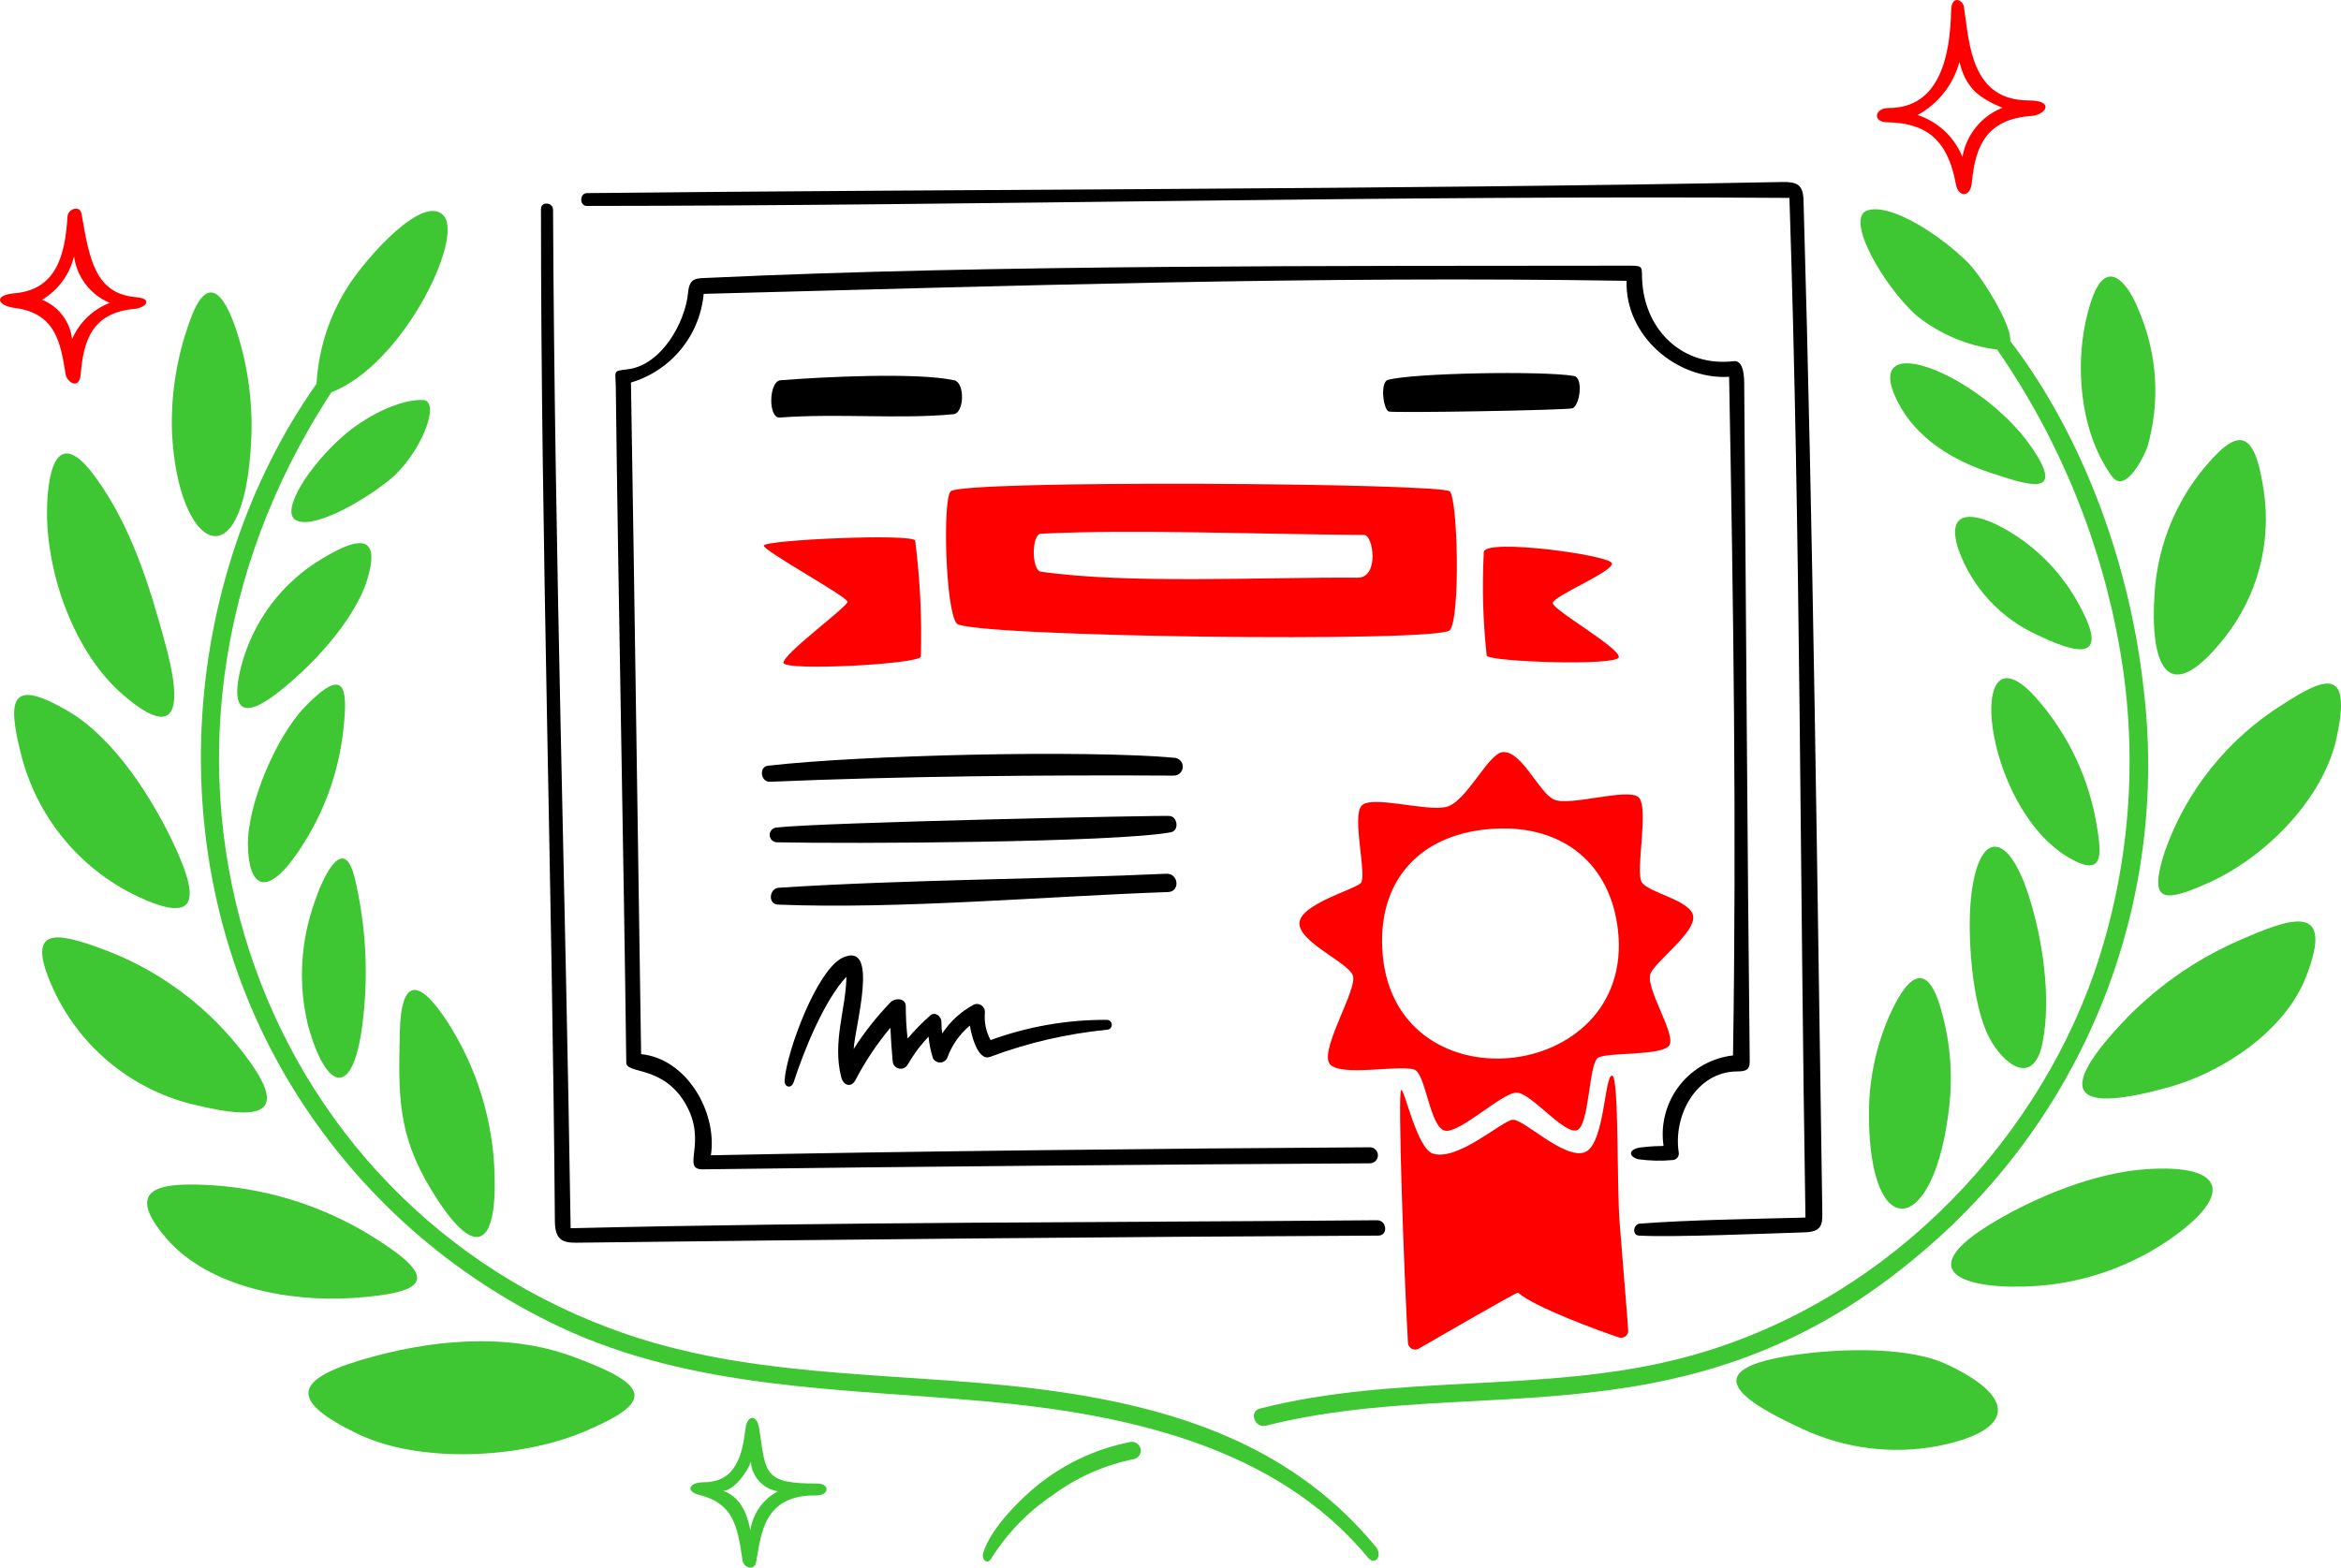 <svg width="209" height="140" viewBox="0 0 209 140" fill="none" xmlns="http://www.w3.org/2000/svg">
<path d="M149.376 103.593C149.452 103.583 149.526 103.558 149.593 103.52C149.66 103.481 149.718 103.429 149.765 103.368C149.812 103.306 149.846 103.236 149.865 103.161C149.884 103.086 149.888 103.008 149.876 102.932C149.358 99.599 151.459 95.735 155.029 95.685C155.742 95.675 156.223 95.642 156.213 94.771C156 75.579 155.883 54.23 155.721 34.4C155.716 33.779 155.721 32.146 154.779 32.256C150.302 32.78 146.946 29.598 146.621 25.241C146.52 23.876 146.836 23.724 145.52 23.726C119.339 23.764 88.798 23.621 63.438 24.804C62.211 24.862 61.561 24.726 61.433 26.112C61.181 28.841 59.021 32.622 56.04 32.978C54.663 33.143 54.96 33.088 54.976 34.52C55.204 53.712 55.679 75.955 55.912 94.901C55.925 95.952 59.202 95.108 61.208 98.588C63.213 102.068 60.744 104.459 62.764 104.427C81.856 104.173 103.055 103.998 122.303 103.89C122.493 103.89 122.675 103.815 122.809 103.68C122.943 103.546 123.019 103.364 123.019 103.174C123.019 102.984 122.943 102.802 122.809 102.668C122.675 102.533 122.493 102.458 122.303 102.458C104.359 102.558 79.77 102.83 63.469 103.173C64.053 99.258 61.268 94.541 57.238 94.139C56.952 75.813 56.652 53.457 56.331 34.16C58.08 33.642 59.634 32.611 60.792 31.199C61.95 29.788 62.657 28.062 62.824 26.243C90.448 25.528 117.513 24.628 145.22 25.078C145.064 29.958 149.653 33.916 154.371 33.652C154.756 53.886 155.041 74.013 154.721 94.254C153.796 94.36 152.901 94.648 152.088 95.1C151.274 95.553 150.557 96.162 149.978 96.891C149.4 97.621 148.97 98.458 148.715 99.354C148.459 100.25 148.382 101.188 148.489 102.113C148.536 102.525 148.768 102.195 146.377 102.484C145.276 102.699 145.47 103.335 146.276 103.528C147.303 103.671 148.344 103.693 149.376 103.593Z" fill="black"/>
<path d="M122.935 108.973C99.309 109.175 74.471 109.123 50.945 109.687C50.496 79.736 49.522 49.879 49.376 18.734C49.376 18.056 48.297 17.955 48.297 18.67C48.297 48.678 49.311 79.241 49.539 109.08C49.552 110.652 50.16 110.997 51.459 110.98C74.586 110.696 99.594 110.455 123.056 110.345C123.952 110.34 123.823 108.966 122.935 108.973Z" fill="black"/>
<path d="M161.014 17.855C160.974 16.49 160.422 16.229 159.108 16.254C123.89 16.942 87.438 16.869 52.387 17.246C51.752 17.253 51.709 18.39 52.387 18.39C87.803 18.371 124.398 17.424 159.757 17.674C160.756 47.797 160.699 79.22 161.188 108.735C156.506 108.856 150.704 108.945 146.392 109.278C145.821 109.322 145.679 110.304 146.32 110.343C149.212 110.516 157.656 110.16 161.074 110.056C162.545 110.012 162.712 109.485 162.694 108.328C162.23 78.128 161.885 47.94 161.014 17.855Z" fill="black"/>
<path d="M85.13 36.989C86.094 36.895 86.166 34.171 85.187 33.959C81.828 33.234 73.361 33.664 69.685 33.959C68.629 34.045 68.557 37.374 69.62 37.289C74.775 36.898 80.398 37.453 85.13 36.989Z" fill="black"/>
<path d="M140.511 33.574C137.662 33.098 126.113 33.312 123.917 33.924C123.202 34.122 123.476 36.524 123.98 36.746C124.337 36.903 139.979 36.631 140.397 36.46C141.055 36.191 141.377 33.719 140.511 33.574Z" fill="black"/>
<path d="M104.123 78.029C93.668 78.517 80.982 78.54 69.528 79.279C68.671 79.334 68.528 80.75 69.456 80.786C80.292 81.217 93.274 80.046 104.281 79.665C105.387 79.626 105.223 77.977 104.123 78.029Z" fill="black"/>
<path d="M104.816 67.669C96.757 66.954 76.776 67.429 68.557 68.384C67.737 68.478 67.908 69.847 68.729 69.816C80.516 69.315 93.082 69.2 104.787 69.265C104.891 69.267 104.995 69.248 105.093 69.21C105.19 69.172 105.279 69.115 105.354 69.042C105.429 68.969 105.489 68.882 105.531 68.787C105.573 68.691 105.595 68.588 105.597 68.483C105.599 68.378 105.58 68.274 105.542 68.177C105.504 68.08 105.447 67.991 105.374 67.915C105.301 67.84 105.215 67.78 105.119 67.738C105.023 67.696 104.92 67.674 104.816 67.672V67.669Z" fill="black"/>
<path d="M104.446 72.87C103.952 72.797 73.29 73.435 69.279 73.906C69.116 73.931 68.968 74.015 68.865 74.142C68.76 74.27 68.708 74.432 68.717 74.596C68.726 74.76 68.796 74.916 68.913 75.031C69.03 75.147 69.186 75.214 69.35 75.221C75.774 75.364 99.498 75.251 104.525 74.328C105.283 74.185 105.149 72.973 104.446 72.87Z" fill="black"/>
<path d="M75.102 96.191C75.303 96.97 76.002 97.162 76.38 96.441C77.248 94.782 78.292 93.22 79.492 91.783C79.541 92.79 79.602 93.798 79.699 94.797C79.717 94.986 79.809 95.16 79.955 95.28C80.102 95.401 80.29 95.459 80.478 95.441C81.201 95.371 80.965 94.64 82.899 92.583C82.961 93.236 83.093 93.88 83.292 94.505C83.353 94.62 83.444 94.716 83.555 94.783C83.667 94.85 83.794 94.885 83.924 94.885C84.054 94.885 84.181 94.85 84.292 94.783C84.404 94.716 84.495 94.62 84.556 94.505C84.959 93.368 85.661 92.36 86.589 91.589C86.675 92.197 87.25 94.816 88.395 94.383C91.763 93.122 95.281 92.307 98.859 91.959C98.976 91.948 99.084 91.891 99.158 91.8C99.233 91.709 99.268 91.593 99.257 91.476C99.245 91.359 99.188 91.251 99.097 91.177C99.007 91.102 98.89 91.067 98.773 91.078C95.249 91.063 91.749 91.675 88.438 92.886C88.027 92.131 87.85 91.27 87.931 90.414C87.938 90.295 87.916 90.177 87.866 90.069C87.817 89.962 87.741 89.868 87.646 89.797C87.551 89.726 87.44 89.68 87.323 89.663C87.206 89.646 87.086 89.658 86.975 89.699C85.822 90.312 84.841 91.204 84.12 92.293C84.069 91.95 84.044 91.603 84.048 91.256C84.048 90.764 83.483 90.303 83.042 90.692C82.323 91.329 81.65 92.017 81.029 92.75C80.921 91.787 80.866 90.819 80.865 89.85C80.865 89.135 79.915 89.091 79.516 89.499C78.278 90.777 77.171 92.178 76.215 93.679C76.325 91.664 78.55 84.028 75.258 85.512C72.939 86.557 70.219 93.943 70.048 96.465C70.005 97.101 70.653 97.287 70.868 96.615C71.749 93.878 73.588 89.327 75.565 87.227C75.544 90.018 74.291 93.031 75.102 96.191Z" fill="black"/>
<path d="M121.582 71.927C120.633 72.842 122.096 78.293 121.472 78.879C120.848 79.465 116.048 80.765 116.011 82.452C115.975 84.139 120.337 85.938 120.78 87.11C121.224 88.282 117.989 93.419 118.638 94.883C119.288 96.347 125.49 94.919 126.404 95.598C127.317 96.277 127.703 100.657 128.988 100.971C130.273 101.285 134.134 97.541 135.412 97.577C136.69 97.612 139.565 101.242 140.743 100.949C141.92 100.656 141.821 94.977 142.671 94.462C143.521 93.948 148.231 94.311 149.001 93.397C149.772 92.483 146.732 88.081 147.388 86.867C148.044 85.653 151.385 83.232 151.164 81.809C150.943 80.385 147.21 79.751 146.582 78.8C145.955 77.849 147.296 71.977 146.252 71.17C145.209 70.362 140.064 72.051 138.708 71.39C137.352 70.729 135.852 67.026 134.162 67.168C132.841 67.278 130.921 71.661 129.087 72.069C127.253 72.476 122.539 71.006 121.582 71.927ZM133.578 73.999C139.608 73.73 143.813 77.186 144.455 83.13C145.941 96.885 124.125 99.131 123.407 84.724C123.081 78.279 127.135 74.286 133.574 73.999H133.578Z" fill="#FF0000"/>
<path d="M75.666 53.744C75.666 54.193 69.792 58.481 69.956 59.209C70.12 59.937 82.011 59.319 82.211 58.645C82.312 55.181 82.142 51.715 81.704 48.277C81.46 47.616 68.143 48.221 68.186 48.728C68.229 49.235 75.666 53.293 75.666 53.744Z" fill="#FF0000"/>
<path d="M144.516 58.702C144.736 57.917 138.627 54.48 138.627 53.855C138.627 53.23 144.194 50.996 143.895 50.282C143.596 49.569 132.762 48.079 132.474 49.268C132.306 52.366 132.392 55.472 132.731 58.556C133.038 59.109 144.297 59.496 144.516 58.702Z" fill="#FF0000"/>
<path d="M143.955 96.07C143.241 95.764 143.295 102.25 141.471 102.906C139.648 103.563 136.012 99.907 135.049 99.999C134.086 100.092 130.096 103.758 127.911 103.014C126.48 102.529 125.406 97.248 125.091 97.341C124.776 97.433 125.334 113.49 125.698 119.912C125.704 120.022 125.737 120.129 125.795 120.222C125.854 120.316 125.935 120.393 126.032 120.446C126.129 120.499 126.237 120.527 126.347 120.526C126.458 120.525 126.566 120.495 126.661 120.44C127.473 119.978 135.432 115.355 135.526 115.439C137.003 116.744 142.712 118.826 144.52 119.432C144.681 119.487 144.857 119.476 145.01 119.402C145.163 119.327 145.28 119.195 145.335 119.034C145.391 118.876 145.453 119.764 144.598 109.18C144.337 106.001 144.543 96.322 143.955 96.07Z" fill="#FF0000"/>
<path d="M129.44 56.28C130.39 55.158 130.155 44.634 129.44 43.884C128.726 43.134 85.823 42.826 84.868 43.884C84.154 44.598 84.397 54.48 85.411 55.679C86.424 56.879 128.485 57.409 129.44 56.28ZM92.925 47.664C100.777 47.253 113.31 47.721 121.796 47.774C122.603 47.779 123.167 51.603 121.204 51.59C112.796 51.531 100.692 52.173 92.932 51.054C92.082 50.94 92.082 47.708 92.925 47.664Z" fill="#FF0000"/>
<path d="M28.787 49.871C25.183 52.005 22.571 55.481 21.523 59.538C20.696 62.787 21.233 64.544 24.542 62.053C27.686 59.685 31.695 55.418 32.807 51.686C34.196 47.039 31.149 48.462 28.787 49.871Z" fill="#3EC732"/>
<path d="M27.216 63.132C24.647 65.784 22.043 71.92 22.134 75.55C22.225 79.287 23.785 79.991 26.26 76.578C28.68 73.24 30.193 69.33 30.65 65.231C31.084 61.317 30.8 59.432 27.216 63.132Z" fill="#3EC732"/>
<path d="M37.737 35.717C35.596 35.66 32.58 37.218 30.599 38.968C27.458 41.74 25.168 45.539 26.317 46.385C27.718 47.416 32.236 44.9 34.746 42.876C37.546 40.621 39.451 35.763 37.737 35.717Z" fill="#3EC732"/>
<path d="M4.197 45.756C4.184 51.343 6.653 58.315 10.971 62.038C16.611 66.903 15.909 61.75 14.782 57.581C13.371 52.353 11.71 46.973 8.495 42.576C4.846 37.585 4.205 42.748 4.197 45.756Z" fill="#3EC732"/>
<path d="M22.42 39.518C22.598 36.255 22.191 32.986 21.22 29.865C20.248 26.749 18.63 23.86 16.938 28.694C15.783 31.856 15.245 35.21 15.353 38.575C15.841 49.178 21.73 52.294 22.42 39.518Z" fill="#3EC732"/>
<path d="M198.65 56.895C200.08 55.075 201.124 52.983 201.719 50.746C202.314 48.509 202.448 46.174 202.112 43.884C201.282 38.228 199.82 37.935 196.366 42.305C193.958 45.431 192.557 49.216 192.347 53.158C191.983 58.652 193.156 63.849 198.65 56.895Z" fill="#3EC732"/>
<path d="M191.726 39.883C192.861 35.92 192.609 31.687 191.011 27.887C190.1 25.447 188.15 22.767 186.772 26.675C185.075 31.5 185.467 38.315 188.542 42.529C189.77 44.22 191.49 40.604 191.726 39.883Z" fill="#3EC732"/>
<path d="M168.455 10.918C171.738 10.973 173.859 12.24 174.618 16.455C174.826 17.613 175.917 17.699 176.048 16.276C176.343 13.006 177.383 10.626 181.373 10.353C182.622 10.268 183.515 8.97 181.109 8.967C175.963 8.959 175.826 3.894 175.342 0.644C175.232 -0.071 174.22 -0.45 174.193 0.923C174.113 4.867 173.237 9.646 168.619 9.646C167.341 9.646 167.163 10.896 168.455 10.918ZM174.948 5.574C175.511 7.881 176.697 8.753 178.773 9.625C177.852 9.988 177.039 10.584 176.414 11.353C175.788 12.123 175.372 13.04 175.204 14.018C174.849 13.14 174.306 12.351 173.615 11.704C172.923 11.057 172.099 10.569 171.201 10.272C172.104 9.78 172.898 9.111 173.537 8.304C174.176 7.498 174.646 6.571 174.919 5.578L174.948 5.574Z" fill="#FF0000"/>
<path d="M32.327 91.701C32.922 87.298 32.706 82.824 31.692 78.498C30.634 74.009 28.586 79 28.123 80.456C26.823 84.013 26.604 87.876 27.494 91.558C29.128 97.447 31.467 98.098 32.327 91.701Z" fill="#3EC732"/>
<path d="M35.696 92.161C35.565 97.799 35.483 101.242 38.447 106.165C42.396 112.716 44.347 111.381 44.158 104.929C44.033 100.09 42.587 95.378 39.976 91.304C37.532 87.525 35.813 87.081 35.696 92.161Z" fill="#3EC732"/>
<path d="M169.391 35.824C171.053 39.155 174.384 41.153 177.807 42.255C180.659 43.172 184.679 44.697 181.329 39.875C176.878 33.481 166.026 29.078 169.391 35.824Z" fill="#3EC732"/>
<path d="M173.717 121.805C170.526 120.34 165.152 120.438 161.619 120.826C150.484 122.049 155.7 125.218 160.905 127.599C164.672 129.368 168.899 129.907 172.989 129.141C180.07 127.737 180.005 124.692 173.717 121.805Z" fill="#3EC732"/>
<path d="M166.858 99.7C166.9 111.202 172.757 110.458 174.031 98.741C174.365 95.72 174.074 92.663 173.175 89.76C171.659 84.898 169.635 88.493 168.571 90.961C167.405 93.725 166.822 96.7 166.858 99.7Z" fill="#3EC732"/>
<path d="M178.756 47.106C176.445 45.852 173.633 45.284 174.83 49.035C175.436 50.737 176.381 52.297 177.608 53.621C178.835 54.945 180.319 56.005 181.968 56.737C186.636 59.002 188.098 58.312 185.359 53.542C183.794 50.828 181.508 48.6 178.756 47.106Z" fill="#3EC732"/>
<path d="M175.966 80.187C175.622 83.492 176.044 89.703 177.578 92.636C178.892 95.144 181.575 97.087 182.361 93.093C183.147 89.098 182.361 83.805 181.104 79.932C179.193 74.042 176.584 74.22 175.966 80.187Z" fill="#3EC732"/>
<path d="M187.235 73.956C186.566 69.606 184.652 65.544 181.725 62.261C175.381 55.216 176.896 72.102 184.773 76.635C187.856 78.41 187.594 76.203 187.235 73.956Z" fill="#3EC732"/>
<path d="M203.859 62.868C198.948 65.918 195.218 70.548 193.281 75.999C191.798 80.594 193.051 80.676 197.133 78.857C202.195 76.599 207.43 71.392 208.617 65.847C209.917 59.753 207.806 60.304 203.859 62.868Z" fill="#3EC732"/>
<path d="M191.589 104.415C186.95 104.732 181.794 106.897 178.1 109.08C170.176 113.759 175.802 115.244 181.754 114.846C186.159 114.553 190.397 113.042 193.995 110.48C199.413 106.618 198.627 103.93 191.589 104.415Z" fill="#3EC732"/>
<path d="M199.991 83.945C195.97 85.687 192.352 88.241 189.363 91.447C183.345 97.914 185.431 99.366 193.602 97.098C198.463 95.749 203.957 92.099 205.858 87.282C208.571 80.404 204.351 82.05 199.991 83.945Z" fill="#3EC732"/>
<path d="M21.299 93.497C18.089 89.499 13.845 86.46 9.028 84.709C5.183 83.313 2.128 82.558 4.736 88.286C5.891 90.823 7.601 93.067 9.74 94.851C11.879 96.636 14.392 97.916 17.092 98.596C24.137 100.354 25.867 99.184 21.299 93.497Z" fill="#3EC732"/>
<path d="M31.456 115.918C38.458 115.456 39.226 114.105 33.091 110.33C28.552 107.549 23.371 105.99 18.053 105.803C14.348 105.667 11.009 106.089 14.819 110.554C18.63 115.019 25.96 116.279 31.456 115.918Z" fill="#3EC732"/>
<path d="M5.861 33.438C5.971 34.117 7.072 34.87 7.203 33.438C7.45 30.623 8.073 27.939 11.999 27.586C13.027 27.495 13.712 26.671 12.127 26.536C8.445 26.224 7.969 23.027 7.285 19.12C7.135 18.263 6.069 18.669 6.028 19.32C5.817 22.72 5.072 25.859 1.325 26.186C-0.645 26.358 -0.225 27.302 1.325 27.501C5.066 27.979 5.415 30.773 5.861 33.438ZM6.607 22.892C6.732 23.803 7.092 24.666 7.652 25.395C8.211 26.125 8.951 26.695 9.799 27.051C9.051 27.338 8.368 27.772 7.79 28.328C7.213 28.884 6.753 29.55 6.437 30.287C6.348 29.514 6.053 28.78 5.582 28.161C5.11 27.542 4.481 27.062 3.76 26.772C4.469 26.348 5.086 25.786 5.575 25.12C6.064 24.453 6.415 23.696 6.607 22.892Z" fill="#FF0000"/>
<path d="M191.361 61.374C190.165 50.589 186.094 39.104 179.463 30.437C179.656 29.151 177.009 24.77 175.687 23.443C173.334 21.082 168.856 18.119 166.737 18.784C164.617 19.448 168.209 25.64 171.162 28.23C173.222 29.863 175.691 30.896 178.299 31.216C183.882 39.281 187.632 48.473 189.285 58.145C190.933 67.747 190.142 77.609 186.984 86.824C181.423 102.747 167.686 116.818 149.961 121.334C137.716 124.453 124.834 122.637 112.482 125.792C111.469 126.05 112.019 127.573 113.018 127.32C131.988 122.54 151.108 129.483 171.796 111.652C178.958 105.546 184.494 97.756 187.909 88.981C191.323 80.207 192.51 70.721 191.361 61.374Z" fill="#3EC732"/>
<path d="M12.199 80.015C17.399 82.476 17.922 80.626 15.675 75.728C13.711 71.439 10.251 65.945 6.089 63.51C0.98 60.525 0.631 62.352 1.849 67.245C2.524 70.007 3.802 72.585 5.591 74.793C7.381 77.002 9.638 78.785 12.199 80.015Z" fill="#3EC732"/>
<path d="M51.013 121.105C45.099 118.953 38.207 119.673 32.212 121.462C26.049 123.301 26.023 125.187 31.882 128.027C37.456 130.732 46.398 130.264 52.067 127.885C58.333 125.254 58.347 123.774 51.013 121.105Z" fill="#3EC732"/>
<path d="M72.956 132.486C68.131 132.501 68.386 131.572 67.783 127.592C67.583 126.278 66.71 126.32 66.555 127.592C66.279 129.871 65.727 132.376 62.823 132.372C61.523 132.372 61.136 133.182 62.465 133.515C65.408 134.252 65.852 136.195 66.284 139.324C66.383 140.039 67.355 140.315 67.505 139.51C67.955 137.11 68.112 133.473 72.858 133.551C74.049 133.571 74.127 132.483 72.956 132.486ZM66.989 136.666C66.853 135.952 66.432 133.765 64.567 133.14C65.616 133.076 66.815 131.275 67.036 130.547C67.08 131.195 67.343 131.809 67.781 132.288C68.22 132.767 68.808 133.083 69.449 133.183C68.793 133.528 68.228 134.023 67.8 134.628C67.373 135.233 67.094 135.932 66.989 136.666Z" fill="#3EC732"/>
<path d="M94.654 124.31C81.806 122.424 68.396 123.412 55.94 119.153C22.528 107.728 8.366 67.441 29.588 35.031C35.932 32.6 41.394 21.349 39.63 19.284C37.866 17.22 32.83 22.853 31.115 25.501C29.419 28.125 28.434 31.146 28.26 34.267C16.092 51.523 13.648 77.451 26.525 97.784C32.22 106.781 40.358 113.968 49.986 118.504C61.842 124.084 75.068 123.991 87.85 125.135C100.227 126.236 113.797 129.032 122.112 139.082C122.772 139.882 123.477 138.922 122.825 138.131C115.786 129.598 106.094 125.992 94.654 124.31Z" fill="#3EC732"/>
<path d="M100.943 128.771C98.122 129.319 95.462 130.498 93.162 132.221C91.331 133.577 88.376 136.511 87.769 138.731C87.622 139.268 88.141 139.763 88.483 139.209C89.903 136.932 91.791 134.983 94.022 133.494C96.174 131.91 98.647 130.819 101.266 130.299C101.459 130.247 101.624 130.123 101.729 129.952C101.833 129.782 101.868 129.577 101.826 129.382C101.785 129.186 101.67 129.014 101.506 128.9C101.342 128.787 101.14 128.741 100.943 128.771Z" fill="#3EC732"/>
</svg>

